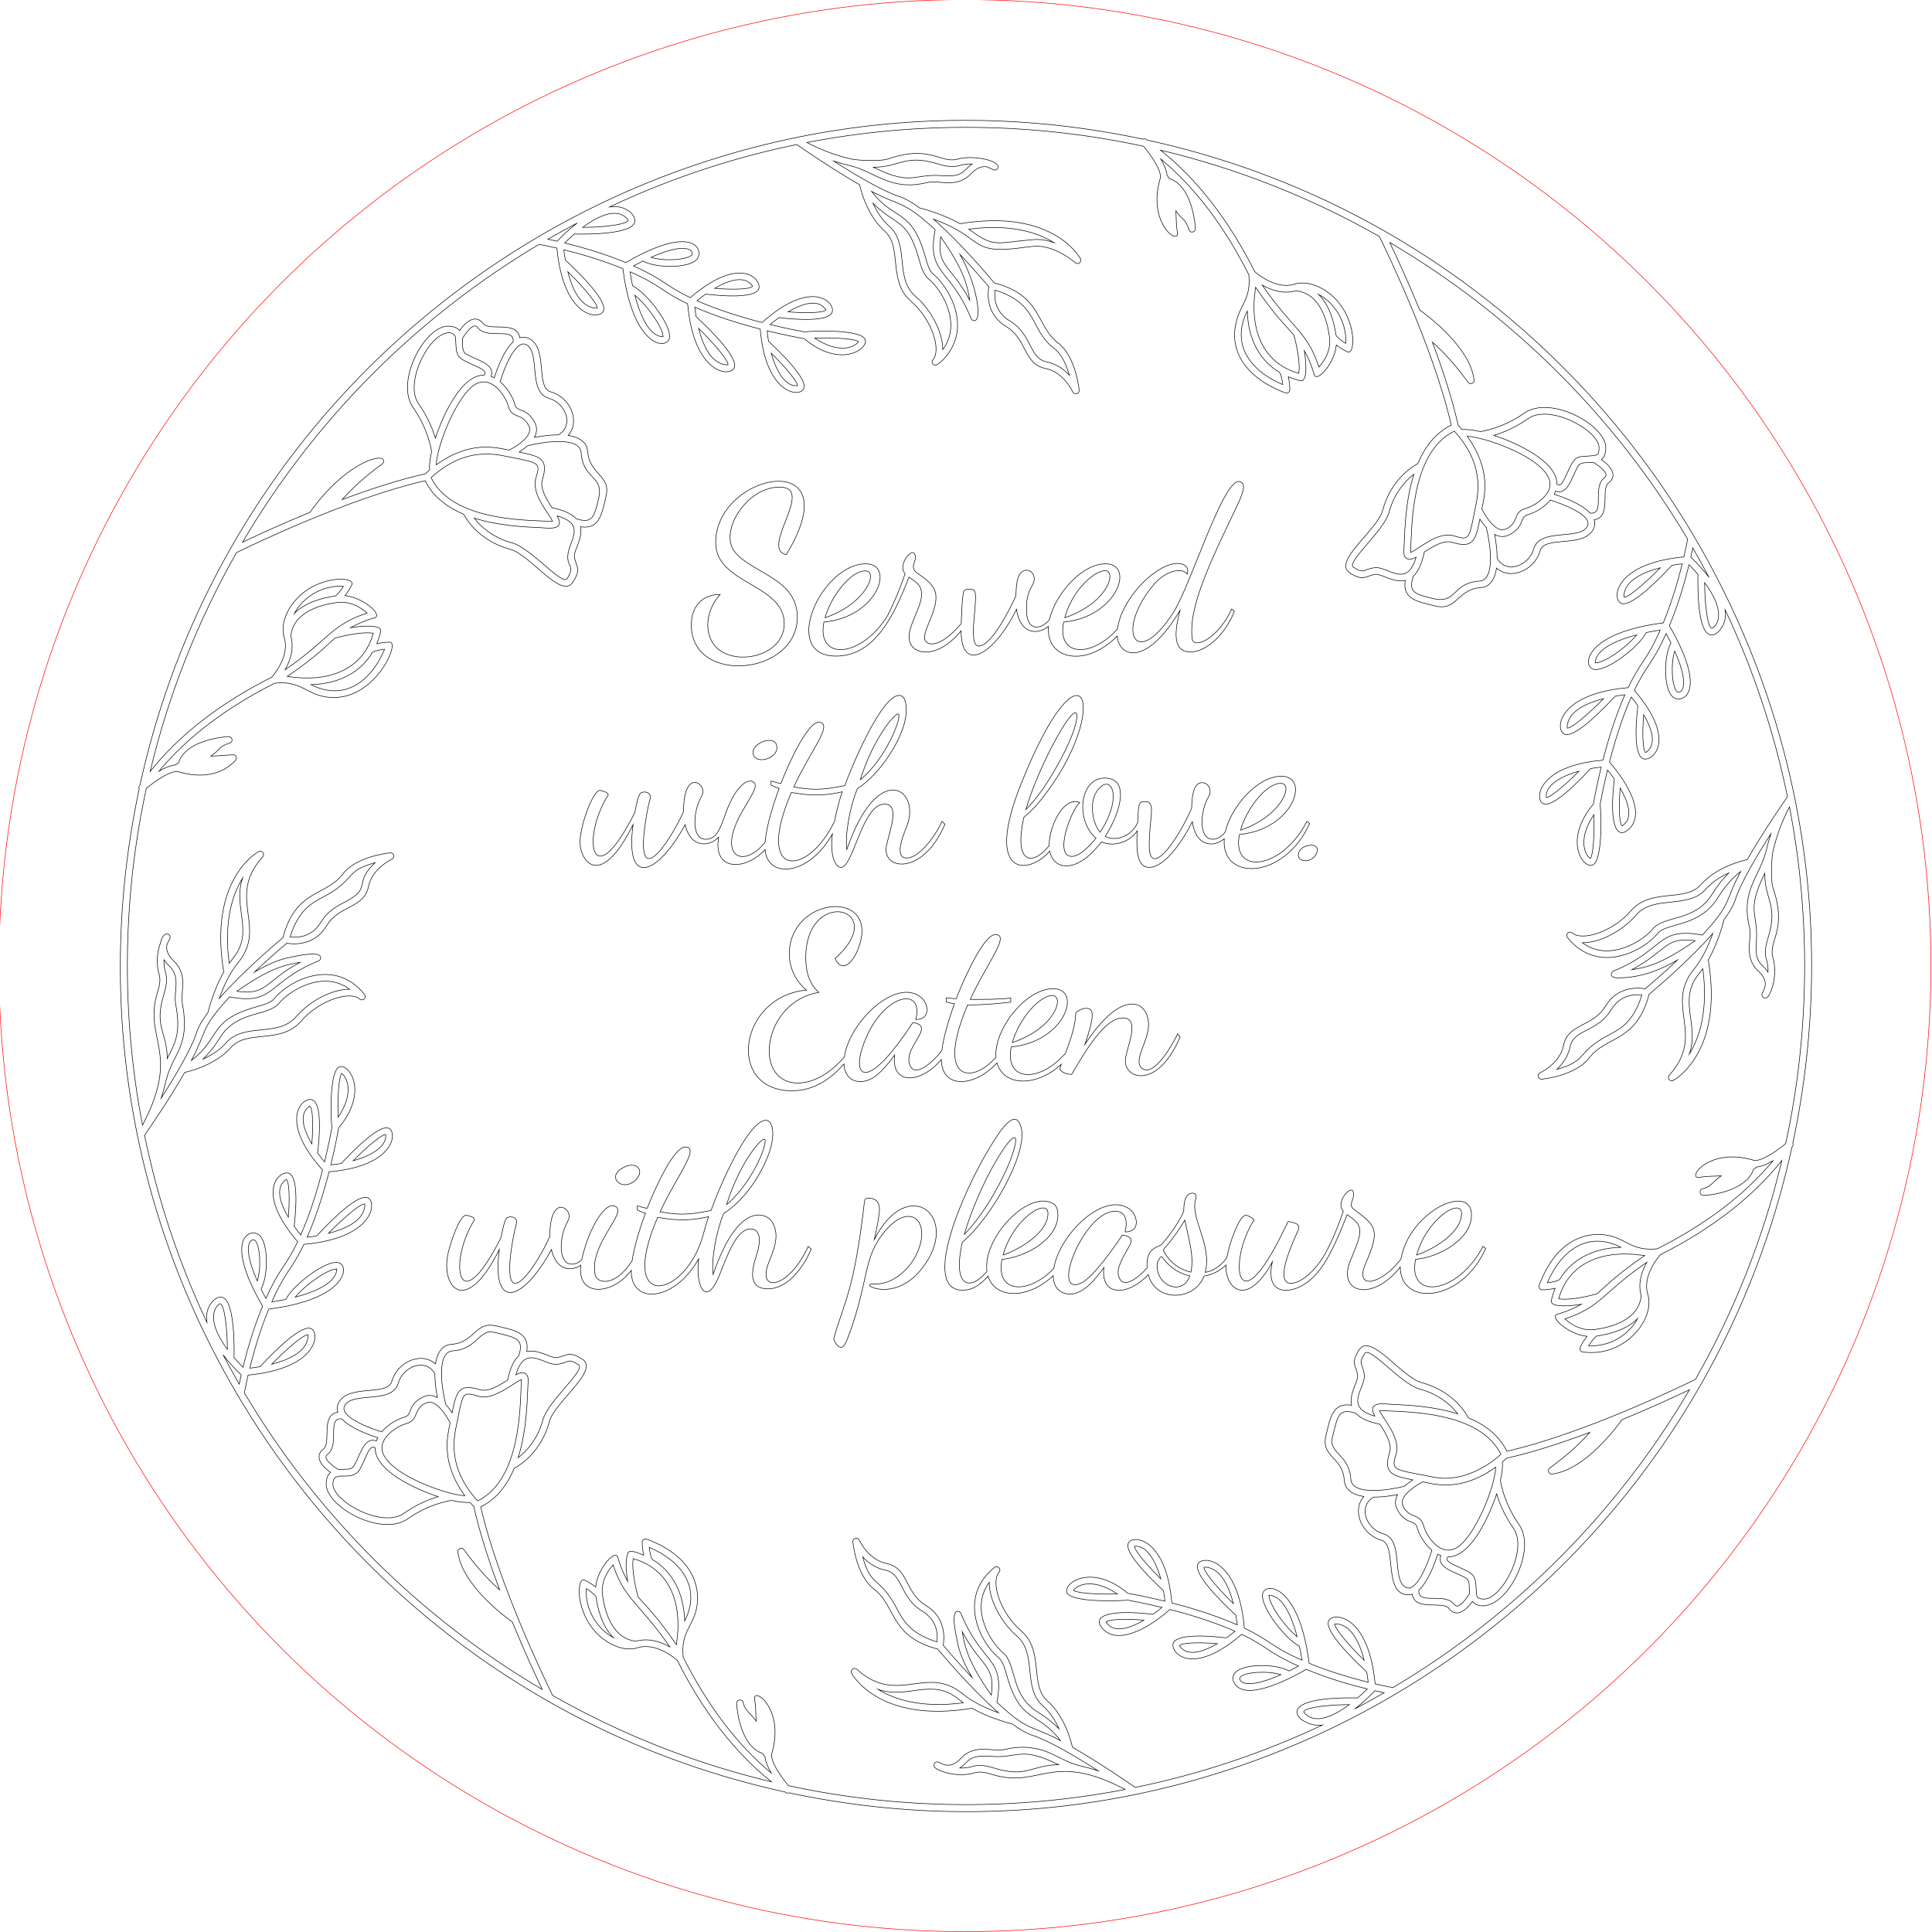 <?xml version="1.0" encoding="utf-8"?>
<!-- Generator: Adobe Illustrator 21.1.0, SVG Export Plug-In . SVG Version: 6.00 Build 0)  -->
<svg version="1.1" id="Слой_1" xmlns="http://www.w3.org/2000/svg" xmlns:xlink="http://www.w3.org/1999/xlink" x="0px" y="0px"
	 width="864px" height="864px" viewBox="0 0 864 864" enable-background="new 0 0 864 864" xml:space="preserve">
<circle fill="none" stroke="#FF0000" stroke-width="0.25" stroke-miterlimit="10" cx="431.52" cy="431.84" r="432"/>
<path fill="none" stroke="#000000" stroke-width="0.25" stroke-miterlimit="10" d="M309.163,279.518
	c0-9.504,5.985-13.686,12.908-13.686c-5.14,5.593-7.328,13.963-3.883,20.732c6.35,12.477,32.525,8.304,32.525-7.66
	c0-17.933-30.659-17.536-30.659-36.256c0-31.629,61.058-43.218,31.567,5.414c-12.046-2.701,13.293-30.23-3.025-30.23
	c-14.839,0-27.175,20.041-20.02,28.953c7.742,9.667,27.986,11.888,27.986,29.26C356.563,302.065,309.163,306.543,309.163,279.518z
	 M387.223,252.147c13.161,0,5.437,23.771-18.76,26.043c-3.472,17.563,16.719,16.121,28.43-2.802
	c2.649-5.139,5.437-11.654,7.878-18.849c-3.971-4.017,4.64-14.016,4.64-6.945c0,0.342-0.187,1.006-0.555,1.992
	c-1.94,5.169,3.546,4.44,8.169,10.621c5.872,7.869-7.176,21.953-2.571,25.072c4.385,2.961,12.087-4.298,15.413-8.425
	c0.07-2.09,0.362-12.427,1.123-14.351c0.539-1.365,4.157-1.282,4.791-0.357c2.022,2.961-3.318,24.766,1.865,24.766
	c5.832,0,14.194-16.941,16.642-22.365c0.134-4.629,0.62-7.711,1.462-9.242c2.835-5.175,9.027-0.8,5.951,4.34
	c-2.246,3.748-2.673,6.914-2.673,10.928c0,10.664,7.158,8.707,10.316,4.427c2.456-10.852,14.114-24.853,25.084-24.853
	c13.273,0,5.254,23.787-18.759,26.043c-3.146,15.8,12.772,15.925,24.065,3.091c2.17-16.104,22.298-33.6,30.244-28.369
	c1.278,0.848,1.321,2.341,0.957,3.83c-1.6-2.579-9.025-2.784-15.783,5.668c-16.422,20.537-6.916,37.367,9.631,11.387
	c8.356-13.114,23.811-65.341,30.762-57.752c2.319,2.555-2.667,10.221-10.994,28.545c-4.718,10.372-11.598,25.991-11.598,37.174
	c0,4.374,0.214,5.719,2.319,5.719c4.461,0,11.53-6.236,15.532-15.115l1.21,0.92c-3.589,9.749-12.302,18.281-19.565,18.281
	c-8.653,0-6.898-10.331-4.74-18.588c-15.203,25.494-27.365,20.925-28.086,11.447c-13.647,14.121-31.915,10.953-30.75-4.327
	c-4.666,3.925-12.679,3.741-14.283-7.63c-9.235,19.097-24.573,29.803-24.802,9.645c-8.804,10.836-17.806,10.817-21.233,7.615
	c-6.086-5.688,3.58-16.631,3.58-23.898c0-3.659-1.404-4.82-5.648-7.762c-6.282,16.316-14.976,35.336-32.577,35.336
	C348.716,293.406,367.2,252.147,387.223,252.147z M476.173,276.248c16.204-5.457,22.018-16.736,19.667-20.322
	C493.609,252.547,480.387,260.855,476.173,276.248z M368.967,276.248c18.35-6.176,24.1-20.936,17.953-20.936
	C380.14,255.313,371.444,267.213,368.967,276.248z M259.391,376.662c0-7.396,5.756-23.184,8.875-23.184
	c0.336,0,1.043,0.188,2.119,0.563c1.074,0.375,1.613,0.867,1.613,1.48c-12.239,19.15-7.522,46.341,11.9,7.863
	c0.768-3.989,1.521-7.699,2.521-8.629c1.262-1.173,5.362-0.666,4.236,2.809c-0.472,1.633-0.926,3.693-1.361,6.178
	c-6.623,37.47,9.662,14.141,16.389-0.766c0-18.118,8.673-13.492,8.673-9.09c0,1-0.469,1.992-1.109,3.166
	c-3.241,6.141-4.104,18.281,2.319,18.281c8.626,0,6.979-14.662,15.834-23.848c1.746-1.81,4.138-2.963,5.697-1.633
	c1.858,1.593-0.38,4.894-4.588,12c-12.818,21.629,0.156,27.03,9.661,14.741c0.518-7.064,3.782-17.366,6.273-24.036
	c-1.53-0.306-1.954-0.789-3.631-1.43v-1.838c1.613,0.205,2.124,0.858,4.438,1.021c2.513-6.547,13.118-31.393,18.507-26.809
	c3.12,2.68-6.161,13.896-12.758,28.443c7.927,1.281,11.728,1.628,22.793-0.613c3.25-8.993,16.494-40.34,24.306-40.34
	c1.211,0,2.067,0.732,2.572,2.195c3.798,11.04-9.901,32.434-21.23,39.473c-3.41,8.201-5.576,20.518-4.74,27.268
	c13.745-39.998,32.857-27.295,27.08-11.133c-1.159,3.24-6.571,14.912-0.252,14.912c5.234,0,12.345-8.967,15.732-16.342l1.312,1.227
	c-9.28,21.923-26.323,20.95-26.323,11.336c0-4.802,7.42-20.324-0.705-20.324c-11.149,0-14.783,35.341-21.482,27.064
	c-2.382-2.95-2.378-9.42-1.815-13.686c-10.622,18.963-29.082,20.029-30.093,7c-8.755,9.501-23.467,9.75-20.77-5.557
	c-4,4.174-12.442,5.237-14.994-5.631c-11.442,21.316-27.09,29.572-23.297,0C268.68,397.983,259.391,385.347,259.391,376.662z
	 M384.751,348.678c11.958-9.68,19.155-29.412,16.843-29.412C399.927,319.266,390.302,330.628,384.751,348.678z M373.153,367.367
	c1.42-6.777,2.292-9.706,3.53-13.275c-10.479,2.498-17.628,1.141-22.793,0.307C337.105,393.54,361.409,392.093,373.153,367.367z
	 M336.746,336.424c0,5.677,10.69,3.493,10.69-2.145C347.436,328.259,336.746,331.84,336.746,336.424z M547.959,371.999
	c2.451-10.819,14.087-24.853,25.083-24.853c13.105,0,5.443,23.77-18.759,26.043c-3.692,18.538,19.031,15.807,30.155-5.822l1.21,0.92
	c-11.147,25.089-39.63,26.058-38.161,6.814c-4.771,4.009-12.701,3.625-14.282-7.631c-3.293,6.809-11.764,20.426-19.264,20.426
	c-6.233,0-5.646-10.065-5.372-16.315c-3.408,5.113-10.666,7.348-16.007,4.875c-10.612,14.219-21.373,13.07-23.12,4.13
	c-9.161,10.864-29.67,12.206-12.834-29.968c27.82-69.728,41.082-34.108,9.682,6.127c-2.657,3.406-5.464,6.332-8.421,8.783
	c-4.697,21.352,4.112,21.713,11.316,12.7c-0.169-8.093,6.202-22.336,13.695-19.339c-4.085,3.696-11.608,24.104-3.53,24.104
	c3.654,0,8.513-5.288,10.792-8.17c-9.159-7.616-7.573-26.861,3.933-26.861c11.448,0,6.946,15.683,0.202,26.043
	c4.356,2.454,11.524,0.288,14.467-6.018c0.458-8.826,0.338-9.506,3.483-9.506c4.867,0,1.715,7.156,1.715,19.711
	c0,13.835,11.019,0.953,18.961-16.646c0.121-4.194,0.452-11.541,4.639-11.541c2.728,0,4.851,3.166,2.773,6.639
	c-3.415,5.71-4.584,18.689,2.068,18.689C544.674,375.334,546.599,373.842,547.959,371.999z M458.777,362.057
	c2.353-2.381,4.64-5.121,6.858-8.221c7.097-9.909,15.935-26.841,15.935-33.549C481.57,311.624,464.777,341.327,458.777,362.057z
	 M490.646,353.684c-3.66,5.121-2.165,14.349,1.312,18.484C502.502,356.363,496.827,345.041,490.646,353.684z M554.788,371.248
	c18.399-6.196,24.012-20.936,17.952-20.936C566.032,350.313,557.299,362.085,554.788,371.248z M583.833,384.934
	c4.828,0,7.661-6.945,2.623-6.945C580.058,377.988,578.525,384.934,583.833,384.934z M420.967,473.816
	c-9.228,11.028-22.547,11.529-20.886-1.95c-2.891,3.949-5.531,6.912-7.916,8.885c-6.393,5.287-14.444,3.411-14.756-4.922
	c-6.2,7.085-13.8,11.969-23.215,11.969c-29.664,0-23.908-42.179,6.455-45.037c-5.202-4.321-7.665-10.364-7.665-16.137
	c0-26.036,40.732-29.402,30.962-2.758c-2.557,6.969-7.442,11.484-10.488,4.801c25.292-22.678-13.111-32.575-13.111-0.307
	c0,5.943,1.388,11.533,5.85,15.422c-25.231,4.2-29.807,40.545-9.379,40.545c8.005,0,15.506-5.506,20.776-11.623
	c2.192-15.665,23.044-35.688,34.288-26.727c3.323,2.656,4.612,9.957-2.32,9.957c3.917-15.784-16.231-11.376-24.003,12.869
	c-4.254,13.287,2.577,18.967,22.288-10.928c0.358-0.544,0.096-0.83,2.068-0.205c7.474,2.4-6.922,11.58-2.673,19.354
	c2.425,4.453,9.842-1.79,13.954-7.218c0.75-6.303,3.446-14.955,5.612-20.919c-2.08-0.416-2.545-0.406-3.631-0.816v-1.838
	c1.278,0.163,3.178,0.32,4.438,0.408c2.187-5.697,11.867-28.697,17.548-28.697c6.802,0-3.867,12.918-11.296,29.004
	c6.628,0,12.13,0.049,18.154-0.613v1.838c-11.858,1.309-16.476,1.227-19.264,1.227c-14.543,33.934,1.689,35.988,12.653,23.377
	c-0.984-12.385,13.262-30.629,25.569-30.629c13.171,0,5.418,23.772-18.758,26.043c-3.115,15.529,12.479,16.38,24.281,2.831
	c2.027-5.433,4.561-12.497,4.561-17.946c0.85-1,2.778-2.145,4.64-2.145c3.516,0,3.943,2.926-0.504,16.137
	c16.681-25.658,28.439-19.524,28.439-8.783c0,7.293-6.73,15.66-3.277,19.148c4.917,5.001,13.24-8.718,16.288-15.064l1.109,1.328
	c-9.82,23.213-24.507,19.188-24.507,10.725c0-5.044,7.362-19.201-1.109-19.201c-8.399,0-17.267,15.812-22.895,25.227
	c-1.913,0-4.173-0.62-5.346-2.248c0-0.273,0.233-1.017,0.689-2.215c-10.856,9.98-25.68,10.16-28.73-0.677
	C436.223,486.008,421.175,487.451,420.967,473.816z M452.725,466.248c23.341-7.864,24.719-27.303,12.809-19.047
	C459.867,451.137,454.591,459.433,452.725,466.248z M277.798,522.695c-6.293,4.036,0.469,10.229,6.152,5.311
	C288.895,523.735,284.655,518.306,277.798,522.695z M361.456,557.367l1.313,1.227c-3.488,8.239-10.418,17.77-19.365,17.77
	c-11.121,0-5.603-12.943-4.588-16.646c1.205-4.396,1.508-10.111-3.076-10.111c-6.413,0-10.269,11.42-14.119,20.887
	c-6.003,14.714-10.745,4.374-9.178-7.508c-10.755,19.193-30.417,20.758-30.143,5.13c-8.543,11.335-24.286,11.973-22.551-2.242
	c-5.377,3.252-11.166,1.435-13.162-7.075c-12.11,22.56-26.96,28.549-23.298,0c-15.085,30.567-26.646,16.829-22.742,1.021
	c1.118-4.525,4.939-16.34,7.917-16.34c0.336,0,1.042,0.188,2.118,0.563c1.074,0.375,1.613,0.867,1.613,1.48
	c-11.777,18.426-7.873,47.035,11.9,7.863c0.768-3.985,1.521-7.697,2.521-8.629c1.269-1.177,5.362-0.666,4.236,2.809
	c-1.388,4.816-7.178,33.917,2.925,24.459c4.493-4.209,9.557-13.406,12.103-19.047c0-18.059,8.674-13.516,8.674-9.09
	c0,1-0.474,2.002-1.109,3.166c-3.229,6.119-4.067,18.281,2.319,18.281c1.694,0,3.198-0.823,4.408-1.989
	c2.774-13.302,10.851-27.462,15.509-23.491c3.633,3.114-9.833,15.159-9.833,27.012c0,2.451,0.403,4.086,1.21,4.902
	c2.304,2.332,9.01,2.364,15.623-7.923c0.971-6.584,3.612-14.997,5.959-21.286c-1.533-0.307-1.951-0.789-3.63-1.43v-1.838
	c1.611,0.205,2.125,0.858,4.438,1.021c2.176-5.667,11.358-27.369,17.044-27.369c6.917,0-4.529,14.084-11.295,29.004
	c8.053,1.302,11.788,1.616,22.793-0.613c1.747-4.834,3.714-9.633,5.899-14.4c18.149-39.575,25.34-25.857,19.97-11.08
	c-3.601,9.889-11.167,21.182-20.222,26.809c-3.375,8.109-5.581,20.477-4.74,27.268c11.499-33.461,24.092-27.301,26.373-23.541
	c3.648,6.023,0.906,12.227-1.462,18.129C338.27,578.267,352.463,576.944,361.456,557.367z M324.948,538.678
	c9.166-7.422,17.246-23.258,17.246-28.596C342.194,506.408,330.944,519.166,324.948,538.678z M316.879,544.092
	c-10.476,2.496-17.617,1.143-22.793,0.307c-18.563,43.287,13.406,36.206,20.725,6.535
	C315.315,548.891,316.004,546.612,316.879,544.092z M391.005,554.305c3.045-13.742,2.614-15.13,1.21-17.004
	c-1.321-1.76-4.733-1.762-5.244-1.072c-0.201,0.271-0.337,0.715-0.403,1.326c-4.631,40.15-8.987,44.317-13.716,61.072
	c0,1,2.323,5.414,4.336,3.371c0.605-0.547,1.361-2.043,2.27-4.494c9.614-25.947,6.101-35.211,16.843-47.541
	c10.646-12.206,19.933-4.154,14.12,9.754c-2.144,5.134-6.113,9.762-11.195,12.51c-4.35,2.353-7.551,1.908-9.48,2.043
	c-4.622,0.305,10.348,8.123,22.188-6.535C430.737,544.475,406.179,524.45,391.005,554.305z M663.204,557.367l1.209,0.92
	c-10.818,24.36-38.136,26.032-38.22,8.347c-12.248,15.743-28.48,11.852-22.237-3.028c5.722-13.678,5.958-15.251-1.514-20.426
	c-7.801,20.26-12.878,27.32-19.618,31.447c-6.597,4.042-17.169,4.386-13.817-10.314c-11.22,20.828-21.235,12.059-20.74,1.427
	c-2.4,2.401-5.949,4.298-9.817,4.905c-4.091,11.129-21.604,11.998-24.939-0.629c-8.915,9.7-21.48,9.978-19.838-3.15
	c-4.135,5.645-9.225,11.848-15.229,11.848c-3.948,0-7.37-2.54-7.455-8.236c-10.906,10.437-25.805,10.776-29.146,0.19
	c-3.026,3.567-6.614,6.31-11.302,6.31c-18.539,0-0.755-42.631,12.102-63.83c5.39-8.888,11.895-18.247,14.12-8.426
	c2.611,11.602-13.663,40.234-26.424,50.809c-4.598,20.953,3.885,21.741,11.037,13.052c-2.086-15.14,18.908-36.978,29.758-30.208
	c1.312,0.816,1.967,2.486,1.967,5.004c0,10.748-14.223,18.799-25.012,19.813c-3.072,15.428,11.991,15.849,23.17,4.04
	c2.573-15.698,23.127-35.097,34.214-26.252c3.322,2.654,4.617,9.957-2.318,9.957c1.162-4.75,0.431-9.293-4.438-9.293
	c-12.988,0-26.842,32.885-18.054,32.885c1.546,0,3.228-0.73,5.043-2.195c6.757-5.445,16.237-20.068,16.237-20.068
	c4.779,0.81,4.386,2.685,3.025,5.055c-4.543,7.929-6.041,11.22-4.135,14.707c2.3,4.231,8.979-1.358,12.162-5.005
	c-0.733-9.249,5.044-9.098,6.395-10.468c4.574-5.094,7.726-9.995,9.984-14.809c0-3.374,0.466-8.17,3.934-8.17
	c2.109,0,1.626,1.789,1.311,2.961c-2.278,8.492,7.589,20.443,4.337,32.477c4.025-0.698,7.271-3.24,9.685-6.539
	c1.224-7.069,5.693-18.993,8.466-18.993c0.73,0,2.68,0.845,3.732,2.043c-11.867,18.568-7.945,47.635,12.455,6.332
	c1.109-2.248,2.033-4.119,2.773-5.617c6.331,1.071,4.984,2.735,3.832,5.361c-2.142,4.881-7.704,17.166-4.992,21.191
	c2.485,3.691,13.024-1.672,19.415-15.422l0.045,0.031c2.498-5.305,4.278-9.613,6.362-15.75c-3.869-3.908,3.876-12.391,4.487-8.426
	c0.645,4.105-2.868,5.261,0.605,7.863c9.268,6.967,11.662,8.596,4.942,23.848c-5.386,12.196,6.929,9.751,15.738-1.847
	c3.779-21.529,31.557-34.279,31.557-19.709c0,10.72-14.162,18.793-25.012,19.813C629.333,581.978,652.261,578.643,663.204,557.367z
	 M633.551,561.248c7.577-2.55,20.07-9.992,20.07-18.586C653.622,535.468,638.056,544.814,633.551,561.248z M448.591,561.248
	c7.282-2.452,20.07-9.95,20.07-18.586C468.662,535.462,453.083,544.838,448.591,561.248z M431.245,552.057
	c9.494-9.604,18.582-26.758,21.584-36C459.717,494.842,439.46,523.674,431.245,552.057z M532.096,570.543
	c-5.619-1.084-10.235-5.041-12.404-8.477c-0.32,0.015-0.598,0.092-0.849,0.212c-0.412,0.805-0.846,1.585-1.305,2.34
	C516.271,574.97,528.984,579.987,532.096,570.543z M529.877,545.623c-2.499,4.18-5.913,9.195-9.29,12.753l0.012,0.012
	c-0.107,0.279-0.233,0.539-0.345,0.813c2.239,4.574,6.579,8.439,12.345,9.707C534.114,561.276,531.421,553.652,529.877,545.623z
	 M801.752,511.212c0.354,0.779,0.042,1.257-0.391,1.8c-43.89,200.967-243.065,332.561-448.572,288.74
	c-0.755,0.345-1.228,0.067-1.803-0.391C150.578,757.591,18.301,558.886,62.248,352.789c-0.353-0.777-0.044-1.252,0.391-1.8
	c43.889-200.956,243.016-332.571,448.573-288.74c0.782-0.355,1.256-0.042,1.802,0.391
	C714.882,106.73,845.388,306.572,801.752,511.212z M756.125,249.145c1.427,1.35,4.854,4.734,8.133,9.01
	c-2.329-4.433-4.743-8.815-7.242-13.142C756.78,246.171,756.485,247.558,756.125,249.145z M762.309,260.559
	c0.091,11.564,1.613,20.08,3.15,20.399C766.46,281.028,773.523,275.613,762.309,260.559z M245.014,106.984
	c1.158,0.236,2.544,0.531,4.131,0.891c1.349-1.426,4.728-4.849,8.999-8.126C253.714,102.075,249.337,104.487,245.014,106.984z
	 M107.875,614.855c-1.427-1.351-4.854-4.734-8.133-9.011c2.329,4.434,4.743,8.816,7.242,13.143
	C107.22,617.829,107.515,616.443,107.875,614.855z M101.691,603.448c-0.091-11.566-1.613-20.087-3.15-20.406
	C97.275,583.042,90.861,588.915,101.691,603.448z M618.988,757.016c-1.158-0.236-2.544-0.531-4.131-0.891
	c-1.353,1.429-4.737,4.856-9.008,8.131C610.281,761.928,614.662,759.515,618.988,757.016z M800.269,360.838
	c-2.025,3.845-5.348,10.985-7.371,19.747c-0.695,3.003-1.134,13.424,0.001,16.447c6.572,19.301-2.285,23.446-0.021,31.338
	c2.136,7.454-0.563,15.332-2.299,17.424c-1.177,1.421-3.401-0.162-2.434-1.741c1.863-3.229,2.03-6.133-1.712-9.66
	c-7.053-6.651-2.667-14.183-4.127-19.973c-3.917-16.536,4.949-22.639,7.668-34.51c0.574-2.487,1.245-4.841,1.959-7.031
	c-6.256,9.793-13.54,22.048-15.845,29.342c-0.832,2.631-2.66,5.722-5.081,9.015c-0.398,1.628-2.616,10.201-7.055,18.069
	c6.869,41.133-14.691,53.35-15.616,53.852c-1.469,0.798-2.954-1.071-1.831-2.322c16.493-18.26-2.342-31.115,11.058-47.404
	c3.684-4.476,6.469-10.521,8.403-15.962c-10.621,12.153-25.76,24.911-28.49,27.183c-5.636,21.574-19.203,18.477-26.822,28.497
	c-5.912,7.775-20.277,9.448-21.277,9.448c-1.605,0-2.088-2.212-0.608-2.87c0.085-0.039,8.812-4.041,10.448-12.193
	c1.995-9.948,13.051-8.093,18.755-17.57c5.519-9.168,14.963-8.271,17.763-7.768c1.802-1.511,7.774-6.578,14.462-12.881
	c-6.481,3.732-15.547,7.997-26.57,7.997c-4.208,0-3.221-2.592-2.097-3.046c22.984-9.318,19.362-19.946,39.761-16.076
	c13.506-14.625,9.668-14.391,17.129-28.43c-2.738,2.076-6.458,5.689-10.296,11.844c-8.241,13.22-22.814,10.855-26.812,15.849
	c-6.128,7.653-26.607,18.817-40.331,1.835c-1.147-1.42,0.789-3.273,2.158-2.068c4.295,3.778,17.979-0.349,26.229-9.911
	c8.945-10.37,24.185-3.688,31.185-11.603c6.898-7.802,17.923-10.651,20.824-11.286c7.292-12.712,16.596-26.126,17.989-28.12
	c-6.022-29.264-15.467-57.293-27.89-83.652c0.468,3.094-0.005,6.075-1.972,8.652c-1.354,1.774-2.705,2.667-4.027,2.667
	c-6.361,0-6.263-20.785-6.146-27.12c-1.398-1.626-2.778-3.088-4.002-4.304c-1.797,7.373-4.66,17.429-8.765,27.312
	c18.004,30.95,5.068,35.217,1.363,31.689c-4.111-3.918-3.848-18.347-0.666-24.02c-0.708-1.446-1.445-2.858-2.188-4.209
	c-6.413,14.289-8.56,13.636-14.179,25.384c19.771,23.046,7.605,32.33,3.791,30.552c-4.25-1.981-3.036-16.798-2.227-23.674
	c-1.018-1.448-2.035-2.766-2.948-3.875c-4.198,9.493-7.438,20.161-9.746,29.1c1.214,1.349,17.861,20.205,9.176,29.502
	c-4.67,5-9.814,2.021-6.999-21.918c-1.065-1.515-2.126-2.884-3.07-4.025c-1.861,7.628-2.958,13.502-3.307,15.462
	c0.325,1,1.583,25.34-3.456,27.087c-4.236,1.476-13.102-11.155,0.444-27.286c0.294-1.712,1.444-8.13,3.515-16.577
	c-1.354,0.135-2.96,0.348-4.699,0.658c-4.386,4.667-16.904,17.926-21.306,15.694c-4.013-2.025-2.137-17.045,26.779-19.431
	c2.309-8.965,5.562-19.645,9.821-29.278c-1.154,0.136-2.631,0.338-4.298,0.63c-6.346,6.828-16.825,17.229-21.758,17.23
	c-5.444,0-6.087-18.093,27.515-21.036c5.849-12.212,7.981-11.425,14.33-25.74c-1.814,0.263-3.958,0.635-6.249,1.125
	c-3.569,6.897-18.825,18.25-23.889,16.313c-4.913-1.878-2.656-16.364,31.507-20.644c3.92-9.503,6.705-19.219,8.486-26.427
	c-1.19,0.136-2.773,0.346-4.581,0.663c-6.346,6.827-16.825,17.229-21.759,17.23c-5.481,0-5.938-17.858,27.083-20.996
	c0.963-4.155,1.508-7.053,1.671-7.951c-32.458-54.658-78.404-100.409-133.215-132.635c2.836,5.932,7.987,17.017,13.407,30.202
	c2.918,2.063,22.526,16.429,24.301,31.233c0.186,1.539-1.81,2.302-2.707,1.055c-6.446-8.965-12.243-14.701-15.935-17.918
	c4.613,12.289,8.897,25.343,11.54,37.21c0.35,0.361,0.947,0.997,1.692,1.876c2.171-0.17,5.016,0.169,8.198,0.89
	c1.217-0.162,10.138-1.551,19.691-8.249c11.655-8.172,36.392,5.229,36.434,15.48c0.011,2.768-0.802,4.364-1.965,5.296
	c6.639,4.727,5.917,8.496,3.19,10.478c-3.63,2.635,1.451,15.229-6.41,16.437c0.431,1.379,0.328,2.788-0.318,4.117
	c-4.237,8.715-21.971,2.777-23.86,9.755c-2.257,8.325-12.915,13.526-19.507,7.74c-0.326,2.252-0.964,4.289-2.062,5.821
	c-3.941,5.494-6.678-0.001-14.874,7.634c-2.581,2.407-5.191,4.801-10.497,3.487c-7.419-1.846-14.829-2.83-13.371-11.424
	c-5.125,1.185-10.765-2.997-13.235-2.718c-4.657,0.549-5.19,3.438-11.572-0.666c-7.88-5.071,12.263-19.051,14.656-27.891
	c3.776-13.948,13.353-19.683,15.719-20.913c3.057-7.285,7.744-13.697,14.994-17.255c-7.832-34.408-29.29-78.577-32.137-84.354
	c-30.263-17.218-63.142-30.345-97.88-38.626c16.346,13.001,30.511,31.248,42.155,54.36c1.303,1.145,9.666,8.1,17.711,5.594
	c3.714-1.327,10.296-0.433,16.471,4.798c11.602,9.828,11.076,27.385,7.124,25.428c-0.392-0.195-2.748-1.398-4.837-3.032
	c-0.772,8.331-8.974,17.312-9.979,13.023c-0.017-0.072-1.155-4.761-4.357-10.532c0.562,3.248,1.862,13.473-1.421,13.473
	c-0.927,0-4.475-1.243-5.72-1.758c0.489,2.098,0.641,4.337,0.684,5.733c0.033,1.071-1.035,1.824-2.025,1.45
	c-18.697-7.003-28.25-21.222-19.29-38.678c1.892-3.686,3.679-7.17,2.97-14.137c-10.974-21.787-24.189-39.165-39.364-51.781
	c1.437,2.471,2.604,5.11,2.798,7.381c0.326,0.247,0.735,0.977,0.939,1.333c10.625,3.373,11.697,21.586,11.738,22.375
	c0.041,0.794-0.545,1.482-1.336,1.568c-2.368,0.254-0.859-2.791-4.628-6.188c-0.967-0.872-1.912-2.053-2.761-3.276
	c0.139,3.533,0.176,6.804,0.649,9.718c0.97,5.995-13.665-4.053-7.665-24.154c0.909-3.046-3.818-10.112-7.432-14.426
	C460.578,54.417,408.99,54.446,360.845,63.73c3.845,2.024,10.984,5.347,19.746,7.37c2.941,0.685,13.404,1.142,16.447,0
	c19.314-6.576,23.453,2.29,31.339,0.021c6.941-1.988,20.141,0.892,17.686,4.326c-1.024,1.429-2.166,0.105-4.745-0.832
	c-1.739-0.304-4.205,0.07-6.918,2.95c-6.648,7.049-14.18,2.672-19.974,4.127c-16.443,3.894-22.855-4.947-34.513-7.669
	c-2.486-0.574-4.84-1.244-7.029-1.958c9.793,6.256,22.049,13.54,29.343,15.846c2.631,0.832,5.723,2.66,9.016,5.081
	c1.63,0.398,10.201,2.615,18.069,7.054c41.132-6.873,53.35,14.691,53.852,15.616c0.803,1.48-1.084,2.941-2.322,1.831
	c-0.09-0.082-9.172-8.143-18.567-7.344c-1.93,0.167-3.821,0.425-5.651,0.674c-23.5,3.195-16.557-4.763-39.15-12.793
	c12.153,10.621,24.913,25.762,27.186,28.492c21.6,5.643,18.458,19.192,28.496,26.822c7.927,6.028,9.385,20.521,9.442,21.135
	c0.16,1.684-2.177,2.296-2.863,0.751c-0.039-0.085-4.041-8.812-12.194-10.447c-9.946-1.997-8.092-13.05-17.569-18.755
	c-9.169-5.519-8.27-14.962-7.768-17.764c-1.511-1.802-6.578-7.774-12.88-14.461c7.299,12.676,10.268,29.852,6.296,29.604
	c-0.595-0.018-1.122-0.386-1.345-0.938c-9.317-22.983-19.948-19.365-16.076-39.76c-14.391-13.29-15.554-10.286-28.429-17.128
	c10.167,13.405,17.808,7.364,23.958,29.015c1.007,3.544,1.877,6.605,3.733,8.092c3.504,2.806,10.745,12.051,10.769,22.72
	c0.024,11.228-8.733,17.943-9.876,17.943c-1.285,0-1.978-1.522-1.126-2.491c3.777-4.286-0.343-17.973-9.912-26.228
	c-10.365-8.94-3.689-24.188-11.602-31.186c-7.802-6.896-10.651-17.921-11.286-20.823c-12.712-7.292-26.127-16.597-28.12-17.99
	c-29.261,6.021-57.286,15.464-83.644,27.886c7.388-1.113,12.165,4.068,11.133,7.013c-1.755,5.011-19.002,5.286-26.943,5.136
	c-1.627,1.398-3.089,2.777-4.305,4.002c7.374,1.797,17.43,4.66,27.314,8.766c31.053-18.063,35.215-5.068,31.687-1.362
	c-3.92,4.111-18.346,3.848-24.018,0.666c-1.445,0.708-2.857,1.445-4.209,2.188c14.282,6.41,13.648,8.565,25.382,14.178
	c23.026-19.744,32.344-7.634,30.552-3.791c-1.981,4.251-16.794,3.037-23.672,2.229c-1.448,1.018-2.766,2.033-3.876,2.946
	c9.493,4.198,20.16,7.438,29.099,9.746c22.558-20.27,33.227-8.636,31.253-4.404c-1.982,4.25-16.799,3.035-23.675,2.227
	c-1.513,1.065-2.881,2.125-4.02,3.07c7.628,1.862,13.503,2.958,15.463,3.307c1.001-0.325,25.352-1.547,27.087,3.456
	c1.477,4.254-11.219,13.069-27.284-0.444c-1.71-0.293-8.129-1.444-16.579-3.515c0.135,1.354,0.347,2.959,0.657,4.698
	c3.794,3.565,17.943,16.852,15.695,21.307c-2,3.967-17.039,2.223-19.432-26.779c-8.965-2.309-19.645-5.562-29.278-9.821
	c0.137,1.154,0.339,2.632,0.63,4.299c7.434,6.908,19.104,18.717,16.976,22.933c-2.136,4.233-18.054,2.438-20.781-28.69
	c-12.243-5.863-11.351-7.948-25.739-14.33c0.263,1.814,0.635,3.958,1.125,6.249c6.897,3.571,18.256,18.812,16.313,23.89
	c-1.877,4.9-16.364,2.665-20.644-31.508c-9.503-3.919-19.219-6.705-26.427-8.485c0.136,1.19,0.347,2.773,0.663,4.581
	c7.433,6.908,19.104,18.717,16.976,22.934c-2.027,4.017-17.779,2.917-20.741-28.258c-4.153-0.963-7.051-1.508-7.951-1.671
	c-54.659,32.458-100.41,78.404-132.636,133.216c5.932-2.836,17.016-7.987,30.201-13.407c15.099-21.36,31.589-26.49,32.811-23.356
	c0.249,0.638,0.034,1.362-0.521,1.762c-8.94,6.428-14.682,12.233-17.909,15.932c12.286-4.612,25.336-8.894,37.2-11.537
	c0.361-0.35,0.998-0.947,1.877-1.692c-0.171-2.17,0.169-5.016,0.89-8.199c-0.163-1.221-1.553-10.139-8.248-19.689
	c-8.174-11.662,5.234-36.393,15.48-36.435c2.012,0,4.043,0.401,5.296,1.966c4.737-6.654,8.501-5.911,10.478-3.192
	c2.64,3.634,15.224-1.452,16.431,6.412c1.381-0.433,2.792-0.33,4.122,0.317c8.717,4.236,2.77,21.97,9.755,23.86
	c8.394,2.274,13.48,12.98,7.758,19.509c2.244,0.327,4.274,0.964,5.802,2.06c5.445,3.904,0.055,6.741,7.635,14.874
	c4.425,4.749,4.4,6.717,3.057,12.259c-1.609,6.659-3.002,12.968-10.993,11.611c1.184,5.125-3.007,10.784-2.719,13.235
	c0.549,4.656,3.438,5.191-0.666,11.571c-5.068,7.876-19.057-12.266-27.891-14.656c-13.947-3.775-19.682-13.352-20.913-15.719
	c-7.285-3.057-13.697-7.744-17.255-14.993c-34.404,7.83-78.584,29.294-84.354,32.137c-17.218,30.263-30.344,63.142-38.626,97.88
	c13.001-16.346,31.248-30.511,54.36-42.155c1.145-1.304,8.115-9.686,5.588-17.737c-1.521-4.85,0.319-11.151,4.805-16.446
	c9.842-11.619,27.386-11.059,25.428-7.124c-0.195,0.392-1.398,2.748-3.032,4.836c8.204,0.761,17.409,8.952,13.022,9.98
	c-0.072,0.017-4.762,1.155-10.534,4.358c3.67-0.635,14.274-1.844,13.436,1.759c-0.44,1.898-1.012,3.692-1.708,5.378
	c2.095-0.487,4.329-0.638,5.724-0.681c5.01-0.434-6.819,27.274-27.853,24.593c-9.633-1.239-11.547-7.461-23.513-6.247
	c-21.787,10.974-39.164,24.189-51.78,39.364c2.471-1.437,5.11-2.605,7.381-2.798c0.251-0.329,0.973-0.733,1.333-0.938
	c3.371-10.626,21.585-11.697,22.375-11.738c0.787-0.028,1.482,0.545,1.568,1.336c0.257,2.362-2.799,0.867-6.188,4.627
	c-0.872,0.967-2.054,1.913-3.276,2.762c10.729-0.422,10.583-1.158,11.275,0.11c0.306,0.558,0.227,1.247-0.197,1.721
	c-5.744,6.421-15.047,8.31-25.513,5.185c-3.055-0.913-10.115,3.819-14.427,7.433c-11.003,50.843-10.975,102.428-1.69,150.575
	c17.381-33.014,0.248-38.139,6.644-59.24c0.897-2.959,1.606-5.296,0.747-8.292c-1.618-5.646-0.515-10.722,0.63-13.884
	c1.432-6.487,5.296-3.747,4.103-1.799c-0.015,0.025-0.622,1.047-1.238,2.742c-0.304,1.741,0.072,4.205,2.95,6.918
	c4.712,4.442,4.322,9.347,3.979,13.674c-0.351,4.41-0.119,4.831,0.172,6.41c3.166,18.361-4.202,21.094-7.402,33.229
	c-0.711,3.021-1.323,5.36-2.248,8.2c6.256-9.793,13.54-22.049,15.846-29.342c0.832-2.631,2.659-5.721,5.08-9.014
	c0.397-1.626,2.615-10.2,7.055-18.07c-6.869-41.133,14.691-53.351,15.616-53.853c1.475-0.798,2.95,1.075,1.831,2.322
	c-16.493,18.26,2.342,31.116-11.058,47.405c-3.684,4.477-6.469,10.521-8.404,15.962c10.621-12.153,25.761-24.912,28.49-27.183
	c5.669-21.712,19.13-18.381,26.822-28.497c6.027-7.926,20.521-9.384,21.135-9.441c0.733-0.072,1.406,0.402,1.593,1.112
	c0.187,0.711-0.17,1.453-0.842,1.751c-0.086,0.039-8.812,4.04-10.448,12.193c-1.995,9.948-13.051,8.093-18.755,17.57
	c-5.518,9.169-14.965,8.27-17.763,7.767c-1.802,1.511-7.775,6.579-14.463,12.882c4.757-2.739,10.153-5.338,14.853-6.328
	c4.51-0.95,14.857-3.326,14.752,0.031c-0.018,0.595-0.386,1.122-0.938,1.345c-23.284,9.439-19.268,19.964-39.759,16.074
	c-13.504,14.623-9.67,14.394-17.13,28.431c13.431-10.186,7.344-17.802,29.014-23.958c3.545-1.008,6.605-1.878,8.093-3.734
	c6.059-7.564,26.548-18.89,40.331-1.834c1.147,1.419-0.789,3.275-2.158,2.068c-4.291-3.778-17.976,0.346-26.229,9.911
	c-8.941,10.365-24.189,3.691-31.185,11.602c-6.897,7.802-17.922,10.652-20.823,11.287c-7.292,12.712-16.597,26.126-17.989,28.12
	c6.022,29.264,15.467,57.293,27.89,83.652c-1.118-7.382,4.053-12.177,7.01-11.143c5.01,1.755,5.282,19.004,5.136,26.948
	c1.398,1.625,2.777,3.086,4.002,4.301c1.797-7.373,4.66-17.43,8.766-27.314c-17.95-30.857-5.18-35.322-1.363-31.688
	c4.111,3.918,3.848,18.345,0.667,24.018c0.708,1.445,1.445,2.858,2.188,4.21c6.416-14.294,8.56-13.636,14.178-25.382
	c-19.748-23.02-7.636-32.346-3.791-30.553c4.249,1.981,3.036,16.793,2.228,23.67c1.018,1.449,2.035,2.768,2.947,3.878
	c4.198-9.493,7.438-20.16,9.745-29.098c-20.255-22.519-8.647-33.234-4.404-31.254c4.25,1.981,3.036,16.8,2.227,23.675
	c1.065,1.513,2.126,2.882,3.071,4.021c1.862-7.629,2.958-13.504,3.308-15.464c-0.325-1-1.635-25.321,3.456-27.086
	c4.253-1.486,13.09,11.171-0.444,27.285c-0.294,1.712-1.444,8.13-3.515,16.578c1.354-0.135,2.959-0.348,4.698-0.658
	c3.584-3.815,16.853-17.942,21.307-15.695c3.931,1.987,2.341,17.029-26.779,19.432c-2.309,8.965-5.562,19.645-9.821,29.278
	c1.153-0.136,2.631-0.338,4.297-0.63c6.908-7.433,18.715-19.108,22.934-16.976c4.081,2.062,2.523,18.047-28.69,20.781
	c-5.848,12.211-7.98,11.425-14.329,25.738c1.814-0.264,3.958-0.635,6.249-1.124c3.572-6.896,18.809-18.251,23.889-16.313
	c4.842,1.851,2.785,16.347-31.506,20.643c-3.92,9.504-6.705,19.22-8.486,26.428c1.19-0.136,2.774-0.346,4.581-0.663
	c6.908-7.434,18.718-19.096,22.934-16.977c3.92,1.98,2.893,17.78-28.258,20.742c-0.963,4.155-1.508,7.053-1.671,7.951
	c32.458,54.659,78.404,100.409,133.215,132.635c-2.836-5.932-7.987-17.016-13.407-30.202c-2.917-2.062-22.526-16.429-24.301-31.233
	c-0.185-1.531,1.802-2.309,2.707-1.055c6.446,8.965,12.244,14.701,15.936,17.918c-4.614-12.289-8.897-25.343-11.54-37.21
	c-0.351-0.361-0.948-0.998-1.693-1.877c-2.569,0.203-5.686-0.315-8.21-0.887c-1.253,0.168-10.149,1.566-19.678,8.247
	c-11.69,8.192-36.392-5.235-36.434-15.48c-0.011-2.768,0.802-4.364,1.965-5.296c-6.639-4.727-5.917-8.496-3.19-10.478
	c3.635-2.639-1.448-15.223,6.412-16.431c-0.433-1.38-0.331-2.792,0.316-4.123c4.238-8.718,21.97-2.771,23.86-9.755
	c2.279-8.405,12.981-13.475,19.51-7.757c0.327-2.245,0.964-4.275,2.06-5.804c3.932-5.481,6.692-0.01,14.874-7.635
	c4.74-4.417,6.712-4.391,12.259-3.057c6.489,1.568,12.976,2.938,11.61,10.994c5.117-1.184,10.756,2.99,13.235,2.718
	c4.662-0.55,5.195-3.437,11.572,0.666c7.88,5.071-12.263,19.051-14.656,27.891c-3.776,13.947-13.352,19.682-15.719,20.913
	c-3.057,7.285-7.744,13.697-14.994,17.255c7.831,34.404,29.293,78.583,32.137,84.354c30.263,17.217,63.141,30.344,97.879,38.626
	c-16.346-13.001-30.511-31.249-42.155-54.36c-1.305-1.147-9.683-8.116-17.736-5.587c-4.85,1.52-11.151-0.319-16.446-4.805
	c-11.616-9.84-11.059-27.37-7.124-25.429c0.392,0.196,2.748,1.399,4.837,3.033c0.761-8.217,8.953-17.403,9.979-13.023
	c0.017,0.072,1.155,4.761,4.357,10.532c-0.751-4.34-1.185-9.407,0.023-12.516c0.617-1.586,2.742-1.007,7.118,0.801
	c-0.489-2.098-0.642-4.337-0.684-5.734c-0.033-1.071,1.037-1.826,2.025-1.45c22.674,8.494,23.335,23.321,22.566,29.303
	c-1.236,9.633-7.463,11.551-6.246,23.513c10.974,21.787,24.19,39.165,39.365,51.782c-1.437-2.472-2.605-5.11-2.798-7.382
	c-0.327-0.245-0.738-0.979-0.94-1.335c-10.625-3.372-11.696-21.585-11.738-22.374c-0.097-1.883,2.674-2.161,2.978-0.323
	c0.837,3.765,3.016,4.286,5.747,8.219c-0.139-3.542-0.177-6.807-0.649-9.719c-0.97-5.995,13.665,4.052,7.665,24.154
	c-0.909,3.046,3.818,10.113,7.432,14.427c50.74,10.981,102.323,10.996,150.576,1.691c-33.039-17.395-38.042-0.217-59.24-6.645
	c-2.957-0.896-5.293-1.608-8.292-0.747c-7.451,2.134-15.329-0.56-17.423-2.298c-1.422-1.179,0.162-3.4,1.741-2.434
	c3.236,1.867,6.141,2.021,9.66-1.713c6.652-7.054,14.182-2.666,19.973-4.126c12.239-2.899,20.534,1.878,23.601,3.428
	c9.313,4.703,9.289,3.378,17.939,6.198c-9.792-6.256-22.048-13.54-29.341-15.845c-2.631-0.832-5.723-2.66-9.016-5.081
	c-1.63-0.398-10.201-2.615-18.069-7.054c-41.133,6.873-53.35-14.691-53.852-15.616c-0.799-1.472,1.071-2.95,2.322-1.831
	c18.262,16.494,31.118-2.34,47.405,11.058c4.479,3.684,10.523,6.472,15.964,8.406c-12.153-10.621-24.913-25.762-27.186-28.492
	c-21.603-5.655-18.461-19.194-28.496-26.822c-7.927-6.028-9.385-20.521-9.442-21.136c-0.16-1.686,2.175-2.295,2.863-0.751
	c0.039,0.086,4.041,8.813,12.194,10.448c9.946,1.997,8.092,13.05,17.569,18.755c9.169,5.519,8.27,14.962,7.768,17.764
	c1.511,1.802,6.578,7.774,12.881,14.462c-2.739-4.757-5.338-10.153-6.328-14.853c-1.206-5.729-3.144-14.844,0.031-14.752
	c0.595,0.018,1.122,0.386,1.345,0.938c9.331,23.016,19.952,19.349,16.076,39.76c14.648,13.527,14.336,9.639,28.429,17.128
	c-10.138-13.369-17.811-7.379-23.958-29.015c-1.007-3.544-1.877-6.605-3.733-8.092c-7.677-6.147-18.828-26.601-1.835-40.33
	c1.421-1.148,3.273,0.789,2.068,2.158c-3.777,4.286,0.343,17.973,9.912,26.228c10.368,8.944,3.688,24.19,11.602,31.185
	c7.802,6.897,10.651,17.922,11.286,20.823c12.712,7.292,26.127,16.597,28.121,17.99c29.264-6.022,57.292-15.466,83.651-27.889
	c-9.774,1.479-25.828-12.919,15.803-12.146c1.626-1.398,3.089-2.777,4.305-4.001c-7.374-1.797-17.43-4.66-27.314-8.765
	c-4.212,2.449-16.937,9.419-25.337,9.42c-6.81,0-8.958-5.323-6.351-8.058c3.917-4.109,18.342-3.847,24.017-0.667
	c1.445-0.707,2.858-1.444,4.21-2.188c-14.287-6.412-13.643-8.562-25.38-14.178c-23.065,19.779-32.321,7.581-30.554,3.791
	c1.981-4.251,16.801-3.036,23.676-2.227c1.447-1.019,2.765-2.035,3.874-2.947c-9.494-4.2-20.161-7.44-29.1-9.747
	c-7.581,6.811-22.006,16.179-29.504,9.176c-5.784-5.403-0.191-9.601,21.923-6.997c1.515-1.065,2.883-2.126,4.023-3.072
	c-7.627-1.861-13.501-2.957-15.463-3.306c-1,0.327-25.388,1.444-27.088-3.455c-1.477-4.257,11.171-13.091,27.285,0.443
	c1.712,0.294,8.13,1.444,16.578,3.515c-0.135-1.354-0.347-2.958-0.657-4.698c-3.802-3.573-17.944-16.853-15.695-21.308
	c2.013-3.985,17.041-2.189,19.432,26.779c8.965,2.31,19.645,5.562,29.278,9.822c-0.137-1.154-0.339-2.632-0.63-4.298
	c-7.434-6.908-19.104-18.717-16.976-22.933c2.041-4.044,18.04-2.614,20.781,28.69c12.28,5.88,11.311,7.93,25.738,14.329
	c-0.264-1.814-0.635-3.958-1.124-6.249c-6.897-3.57-18.256-18.81-16.313-23.889c1.875-4.89,16.359-2.691,20.644,31.506
	c9.502,3.918,19.219,6.704,26.427,8.485c-0.136-1.19-0.347-2.772-0.663-4.58c-7.433-6.908-19.104-18.717-16.976-22.933
	c1.951-3.866,17.768-3.021,20.741,28.256c4.155,0.964,7.054,1.509,7.952,1.672c54.659-32.458,100.409-78.404,132.635-133.215
	c-5.932,2.836-17.016,7.987-30.202,13.408c-2.063,2.919-16.431,22.526-31.234,24.3c-1.55,0.175-2.299-1.813-1.055-2.707
	c8.94-6.427,14.682-12.232,17.909-15.931c-12.286,4.612-25.336,8.894-37.2,11.537c-0.36,0.35-1,0.948-1.877,1.69
	c0.171,2.17-0.168,5.016-0.89,8.2c0.163,1.22,1.552,10.14,8.248,19.69c4.614,6.582,2.259,16.654-1.484,23.886
	c-6.591,12.733-15.868,14.86-19.292,10.582c-4.727,6.64-8.495,5.92-10.478,3.192c-2.645-3.641-15.222,1.46-16.432-6.413
	c-0.553,0.174-1.111,0.265-1.667,0.265c-11.704,0-4.816-22.441-12.209-24.442c-8.402-2.277-13.478-12.984-7.759-19.51
	c-4.65-0.677-8.474-2.765-8.8-7.46c-0.716-10.321-10.564-10.128-8.123-19.97c1.844-7.425,2.83-14.828,11.423-13.372
	c-1.185-5.126,3.007-10.784,2.719-13.235c-0.549-4.656-3.438-5.191,0.666-11.571c5.066-7.873,19.004,12.251,27.891,14.656
	c13.948,3.775,19.683,13.353,20.913,15.719c7.285,3.057,13.696,7.744,17.255,14.993c34.404-7.83,78.584-29.294,84.354-32.137
	c17.218-30.263,30.344-63.142,38.626-97.88c-13.001,16.346-31.248,30.511-54.36,42.155c-1.145,1.304-8.115,9.686-5.588,17.737
	c3.406,10.857-10.135,28.372-29.098,25.724c-1.014-0.141-1.591-1.238-1.135-2.154c0.195-0.392,1.398-2.747,3.032-4.836
	c-8.199-0.76-17.427-8.947-13.022-9.979c0.072-0.017,4.76-1.155,10.531-4.356c-3.757,0.649-14.266,1.825-13.432-1.761
	c0.441-1.902,1.021-3.692,1.719-5.381c-2.098,0.489-4.338,0.642-5.735,0.684c-1.003,0.063-1.837-0.993-1.45-2.025
	c8.494-22.675,23.325-23.336,29.303-22.566c9.645,1.238,11.543,7.463,23.513,6.246c21.787-10.974,39.164-24.189,51.781-39.365
	c-2.472,1.438-5.11,2.605-7.382,2.799c-0.247,0.326-0.978,0.736-1.333,0.938c-3.042,9.587-18.83,11.74-22.453,11.74
	c-1.825,0-2.053-2.68-0.245-2.979c3.67-0.773,4.342-3.055,8.219-5.747c-3.539,0.139-6.81,0.178-9.719,0.65
	c-5.927,0.989,3.958-13.695,24.154-7.666c3.046,0.909,10.114-3.819,14.427-7.433C809.582,460.571,809.554,408.983,800.269,360.838z
	 M736.485,564.483c-19.966,13.716-20.287,19.916-36.648,25.35c2.403,2.165,7.275,5.571,13.473,4.726
	c7.31-0.998,19.651-4.29,20.64-15.103C732.33,573.846,734.294,568.371,736.485,564.483z M714.049,597.483
	c-1.173,0.757-2.559,2.637-3.608,4.36c9.679,0.482,17.987-4.945,21.919-12.167C727.408,594.704,719.555,596.696,714.049,597.483z
	 M697.057,580.806c4.683,0.856,13.467-1.148,17.064-2.167c3.409-2.76,7.893-7.941,21.407-17.135
	c-0.495-0.051-0.977-0.111-1.436-0.188C716.927,558.931,701.616,564.446,697.057,580.806z M697.427,572.262
	c5.332-9,14.919-14.079,27.437-14.473c-14.439-7.334-26.543,0.884-32.869,15.869C694.54,573.374,696.612,572.8,697.427,572.262z
	 M614.804,633.289c-3.824-6.988,4.619-5.375,7.496-5.254c6.9,0.29,18.729,0.793,29.612,4.261
	c-2.675-3.481-7.967-8.661-16.991-11.103c-8.43-2.282-22.364-19.379-24.584-15.93c-3.262,5.072-0.863,4.059-0.211,9.598
	C610.81,620.658,600.551,629.153,614.804,633.289z M606.32,632.008c-7.744-2.51-8.1,1.232-10.403,10.533
	c-1.93,7.774,7.399,7.436,8.203,19.04c0.508,7.332,16.894,4.882,23.941,3.092c1.229-1.116,2.565-2.077,3.772-2.847
	c-9.754-1.94-13.203-3.13-10.376-12.381c1.182-3.868-1.913-8.786-4.36-12.509C611.921,635.884,608.367,634.263,606.32,632.008z
	 M627.28,670.644c-0.737,2.165,0.779,5.634,4.997,7.229c1.666,0.631,3.555,1.347,4.408,4.556c1.132,4.252,7.509,14.463,15.2,9.438
	c7.451-4.869,16.421-25.696,17.03-35.746c-15.869,11.435-27.891,7.489-32.576,6.582C633.86,663.931,628.449,667.206,627.28,670.644z
	 M618.472,685.862c9.734,2.638,3.582,20.802,10.281,24.06c4.853,2.358,10.014-11.38,11.593-16.611
	c-3.409-2.859-5.784-7.191-6.56-10.11c-1.042-3.913-5.209-1.048-8.953-8.224c-1.046-2.006-1.086-4.22,0.179-6.575
	c-2.867,0.542-6.843,1.125-10.727,1.13C606.945,673.865,611.315,683.925,618.472,685.862z M650.422,717.584
	c1.844,2.539,5.662-3.077,6.807-5.021c-0.578-6.328,0.996-5.843-5.748-8.851c-3.75-1.673-8.745-3.757-7.084-8.034
	c-0.446-0.156-0.68-0.227-1.45-0.624c-1.222,3.869-4.22,12.196-8.421,16.064C633.826,718.088,646.207,711.783,650.422,717.584z
	 M660.259,712.847c0.235,1.689,1.051,2.275,3.497,2.275c7.729-0.031,19.834-22.015,13.035-31.712
	c-4.096-5.843-6.305-11.39-7.489-15.359c-3.132,9.517-11.379,28.363-21.839,28.19c-0.944,1.482-0.361,2.231,5.241,4.732
	C659.825,704.147,659.934,704.47,660.259,712.847z M671.207,650.389c-8.621-17.659-36.856-18.846-49.033-19.357
	c-0.293-0.012-5.053-0.257-5.239-0.238c1.107,3.335,9.697,11.989,7.393,19.528c-2.356,7.711-0.95,6.689,16.71,10.249
	C655.609,663.517,668.105,653.217,671.207,650.389z M598.678,726.344c-1.05-0.201-1.563-0.153-1.773-0.106
	c-0.023,1.959,5.644,8.894,13.182,16.276C608.266,735.387,604.873,727.524,598.678,726.344z M567.994,715.739
	c1.681,4.704,7.421,12.466,12.1,16.211c-2.111-8.014-5.573-16.399-10.676-18.201c-1.323-0.467-1.811-0.344-1.876-0.323
	C567.565,713.45,567.386,714.04,567.994,715.739z M540.165,700.984c-1.052-0.201-1.564-0.15-1.773-0.106
	c-0.024,1.959,5.643,8.894,13.181,16.276C549.751,710.027,546.359,702.164,540.165,700.984z M507.307,691.543
	c0.18,1.902,5.189,8.017,11.816,14.547C517.465,699.979,513.44,690.75,507.307,691.543z M480.04,711.197
	c1.542,1.237,9.924,1.9,19.647,1.611C489.227,705.816,482.148,708.357,480.04,711.197z M494.667,725.434
	c0.029,0.002,0.142,0.436,1.078,1.311c3.64,3.4,10.11,1.151,15.835-2.197C502.963,723.816,495.53,724.151,494.667,725.434z
	 M527.472,735.949c0.03,0.002,0.142,0.436,1.079,1.312c3.641,3.4,10.113,1.15,15.836-2.198
	C535.772,734.332,528.334,734.666,527.472,735.949z M554.631,749.993c-0.952,1.001,0.537,6.709,18.235-1.06
	C567.066,747.073,556.84,747.675,554.631,749.993z M583.042,765.46c-0.011,0.103,0.209,0.687,1.481,1.658
	c4.842,3.695,12.489-0.021,18.919-4.81C591.876,762.4,583.36,763.922,583.042,765.46z M466.309,762.799
	c-9.162-8.099-2.307-23.166-11.574-31.161c-7.18-6.193-12.449-16.347-12.337-24.008c-9.077,12.244,1.222,27.493,6.025,31.339
	c6.371,5.103,3.202,18.903,15.562,26.608c4.212,2.626,7.328,5.217,9.621,7.535C471.981,769.584,469.625,765.732,466.309,762.799z
	 M430.35,729.77c0.946,5.686,1.964,12.676,12.968,28.308C445.231,744.502,438.904,745.755,430.35,729.77z M412.491,720.541
	c-10.309-6.204-8.587-16.773-16.612-18.384c-4.426-0.888-7.762-3.414-10.098-5.938c3.99,14.299,7.294,8.081,15.353,23.202
	c2.481,4.656,5.387,10.974,17.883,14.837C419.387,731.309,419.34,724.664,412.491,720.541z M428.665,759.879
	c-11.943-9.821-22.879,0.233-36.014-4.386c7.202,4.462,19.244,8.51,38.149,6.009C430.045,760.97,429.332,760.428,428.665,759.879z
	 M443.043,785.445c-10.203-0.805-9.544,2.38-13.794,5.227c6.933,0.215,5.937-2.833,15.543,0.081
	c14.634,4.434,16.533-1.478,28.604-1.556C455.994,780.607,455.802,786.466,443.043,785.445z M284.546,733.951
	c5.609-1.62,11.083,0.345,14.972,2.536c-13.596-19.791-20.13-20.935-25.349-36.648c-2.166,2.403-5.571,7.275-4.726,13.473
	C270.44,720.62,273.733,732.961,284.546,733.951z M266.518,714.051c-0.758-1.174-2.638-2.56-4.362-3.61
	c-0.455,9.634,4.894,17.962,12.17,21.921C269.297,727.41,267.305,719.557,266.518,714.051z M302.496,735.529
	c0.051-0.496,0.112-0.978,0.188-1.438c2.378-17.119-3.104-32.468-19.49-37.034c-0.853,4.683,1.148,13.467,2.167,17.064
	C288.12,717.528,293.303,722.014,302.496,735.529z M306.209,724.867c7.347-14.468-0.911-26.558-15.868-32.872
	c0.284,2.546,0.859,4.618,1.396,5.433C300.737,702.759,305.815,712.347,306.209,724.867z M152.88,634.526
	c-6.947-0.697-0.673,11.688-6.464,15.897c-2.537,1.841,3.064,5.654,5.019,6.806c6.321-0.579,5.834,1.008,8.853-5.747
	c1.674-3.751,3.76-8.75,8.038-7.083c0.154-0.44,0.158-0.556,0.619-1.451C165.076,641.726,156.749,638.728,152.88,634.526z
	 M170.69,640.346c2.859-3.409,7.191-5.784,10.11-6.56c3.913-1.042,1.048-5.209,8.224-8.953c2.003-1.045,4.215-1.089,6.576,0.179
	c-0.542-2.866-1.122-6.839-1.128-10.72c-4.323-7.337-14.391-2.99-16.333,4.18c-2.638,9.736-20.801,3.579-24.06,10.281
	C151.721,633.606,165.458,638.767,170.69,640.346z M148.878,663.757c0.031,7.742,22.019,19.833,31.711,13.035
	c5.843-4.096,11.389-6.305,15.357-7.489c-9.605-3.161-28.375-11.431-28.184-21.837c-2.649-1.691-3.574,3.685-6.725,9.378
	C157.354,663.506,148.849,656.568,148.878,663.757z M207.88,668.914c-11.068-15.356-7.686-26.868-6.581-32.576
	c-1.229-2.479-4.503-7.888-7.942-9.058c-2.172-0.735-5.635,0.781-7.23,4.997c-0.631,1.666-1.347,3.555-4.556,4.408
	c-3.313,0.882-8.751,4.321-10.348,8.487C166.794,656.726,198.052,668.317,207.88,668.914z M236.183,618.162
	c-0.438,5.124-0.153,20.174-4.478,33.749c3.481-2.675,8.66-7.967,11.103-16.991c2.274-8.402,19.358-22.377,15.93-24.584
	c-5.073-3.263-4.056-0.863-9.598-0.211c-5.75,0.7-14.296-9.563-18.429,4.679C234.563,612.695,236.502,614.389,236.183,618.162z
	 M223.24,596.351c-4.555-1.098-5.538-1.365-9.51,2.336c-2.402,2.238-5.392,5.024-11.312,5.435c-7.33,0.508-4.883,16.886-3.091,23.94
	c1.115,1.228,2.076,2.564,2.846,3.771c1.934-9.722,3.115-13.207,12.382-10.374c3.871,1.183,8.786-1.914,12.508-4.361
	c1.052-5.176,2.673-8.73,4.927-10.777C234.311,599.164,231.334,598.307,223.24,596.351z M213.611,671.206
	c17.661-8.62,18.847-36.858,19.357-49.037c0.013-0.302,0.257-5.045,0.239-5.235c-0.884,0.293-2.687,1.48-4.051,2.379
	c-13.582,8.941-14.593,4.137-19.716,4.137c-2.359,0-2.931,1.712-4.933,12.091C203.38,641.387,199.081,655.271,213.611,671.206z
	 M137.657,598.678c0.2-1.051,0.152-1.563,0.106-1.773c-3.005,0-14.038,10.896-16.276,13.182
	C128.614,608.266,136.476,604.872,137.657,598.678z M150.251,569.418c0.468-1.326,0.345-1.81,0.322-1.877
	c-0.005,0.01-0.08-0.007-0.24-0.007c-3.639,0-13.723,6.86-18.284,12.559C140.063,577.983,148.45,574.52,150.251,569.418z
	 M163.016,540.164c0.2-1.051,0.152-1.563,0.106-1.773c-3.011,0-14.063,10.921-16.277,13.182
	C153.972,549.752,161.835,546.359,163.016,540.164z M172.457,507.308c-1.902,0.178-8.017,5.189-14.547,11.815
	C163.932,517.489,173.263,513.467,172.457,507.308z M151.192,499.687c7.302-10.923,4.074-17.809,1.611-19.646
	C151.566,481.583,150.906,489.965,151.192,499.687z M138.566,494.667c-0.002,0.03-0.436,0.142-1.312,1.079
	c-3.4,3.641-1.15,10.111,2.198,15.834C140.185,502.966,139.85,495.529,138.566,494.667z M128.05,527.472
	c-0.002,0.03-0.436,0.142-1.312,1.079c-3.396,3.636-1.147,10.104,2.199,15.827C129.669,535.767,129.334,528.333,128.05,527.472z
	 M114.006,554.631c-1-0.953-6.719,0.521,1.06,18.236C116.927,567.07,116.325,556.841,114.006,554.631z M101.201,466.309
	c8.11-9.174,23.153-2.292,31.161-11.574c6.11-7.083,16.215-12.433,24.008-12.336c-12.25-9.082-27.496,1.229-31.339,6.024
	c-5.1,6.37-18.904,3.205-26.608,15.562c-2.626,4.212-5.217,7.328-7.534,9.621C94.416,471.98,98.269,469.624,101.201,466.309z
	 M134.231,430.35c-6.748,1.127-13.539,2.57-28.309,12.968C119.499,445.232,118.243,438.905,134.231,430.35z M143.458,412.491
	c3.088-5.131,7.283-7.296,10.984-9.205c12.198-6.293,3.361-8.273,13.338-17.505c-14.299,3.99-8.08,7.293-23.202,15.353
	c-4.655,2.481-10.981,5.396-14.836,17.882C132.695,419.386,139.336,419.34,143.458,412.491z M108.507,392.649
	c-4.462,7.201-8.51,19.242-6.01,38.152c0.532-0.756,1.074-1.47,1.623-2.137C113.943,416.722,103.886,405.787,108.507,392.649z
	 M73.247,444.792c-4.447,14.662,1.482,16.52,1.556,28.604c3.199-6.48,6.104-10.687,3.968-23.141
	c-1.64-6.647,2.603-12.937-3.262-18.464c-0.898-0.848-1.616-1.699-2.18-2.541C73.114,436.181,76.158,435.194,73.247,444.792z
	 M127.515,299.517c19.989-13.732,20.267-19.908,36.647-25.349c-2.404-2.166-7.283-5.578-13.473-4.726
	c-7.31,0.998-19.651,4.29-20.64,15.103C131.67,290.154,129.706,295.629,127.515,299.517z M149.951,266.518
	c1.173-0.758,2.559-2.638,3.608-4.361c-9.661-0.474-17.978,4.927-21.92,12.168C136.591,269.296,144.445,267.304,149.951,266.518z
	 M166.943,283.194c-4.679-0.853-13.468,1.148-17.064,2.168c-3.409,2.76-7.895,7.944-21.41,17.135c0.49,0.05,0.966,0.11,1.421,0.185
	C147.057,305.071,162.381,299.56,166.943,283.194z M166.534,291.763c-5.341,8.981-14.928,14.038-27.442,14.425
	c14.434,7.34,26.552-0.777,32.914-15.847C169.419,290.631,167.32,291.218,166.534,291.763z M255.206,243.52
	c2.134-5.517,3.632-10.01-6.009-12.808c3.806,6.954-4.647,5.372-7.492,5.254c-6.901-0.29-18.732-0.793-29.616-4.261
	c2.675,3.481,7.967,8.661,16.991,11.103c8.378,2.268,22.386,19.345,24.584,15.93C258.268,251.58,251.137,254.032,255.206,243.52z
	 M257.68,231.993c7.155,2.318,8.013-0.659,9.969-8.754c2.643-10.941-6.909-8.404-7.77-20.819
	c-0.507-7.331-16.886-4.882-23.941-3.092c-1.228,1.115-2.564,2.076-3.771,2.847c9.726,1.934,13.207,3.116,10.376,12.382
	c-1.182,3.868,1.913,8.786,4.36,12.509C252.079,228.116,255.634,229.738,257.68,231.993z M236.506,190.411
	c-3.271-6.267-7.567-2.733-9.191-8.841c-1.139-4.28-7.526-14.455-15.2-9.438c-7.452,4.87-16.421,25.698-17.03,35.747
	c15.361-11.071,26.891-7.684,32.577-6.582C231.672,199.31,238.688,194.59,236.506,190.411z M245.529,178.139
	c-9.732-2.637-3.585-20.804-10.282-24.06c-4.86-2.364-10.024,11.407-11.594,16.61c3.409,2.859,5.784,7.191,6.56,10.11
	c1.04,3.906,5.216,1.064,8.953,8.224c1.04,1.993,1.094,4.207-0.18,6.576c2.866-0.542,6.84-1.122,10.722-1.128
	C257.061,190.137,252.682,180.075,245.529,178.139z M213.578,146.416c-1.839-2.536-5.654,3.063-6.807,5.02
	c0.269,2.945-0.381,5.75,1.837,6.977c5.023,2.777,13.081,4.546,10.993,9.912c0.434,0.151,0.558,0.159,1.451,0.619
	c1.222-3.869,4.22-12.196,8.422-16.065C230.173,145.913,217.793,152.217,213.578,146.416z M203.741,151.153
	c-0.556-4.001-8.311-3.962-14.84,8.651c-3.187,6.156-5.542,15.294-1.692,20.785c4.096,5.843,6.305,11.39,7.489,15.358
	c3.161-9.606,11.431-28.378,21.837-28.186c0.948-1.485,0.362-2.234-5.239-4.735C204.185,159.857,204.068,159.546,203.741,151.153z
	 M192.793,213.611c8.621,17.66,36.858,18.846,49.036,19.356c0.301,0.013,5.046,0.257,5.236,0.239
	c-1.106-3.337-9.698-11.985-7.393-19.528c2.013-6.592,1.716-6.677-11.213-9.171C222.472,203.352,208.671,199.129,192.793,213.611z
	 M265.322,137.656c1.049,0.2,1.563,0.154,1.773,0.106c0.023-1.959-5.644-8.894-13.182-16.277
	C255.734,128.612,259.127,136.476,265.322,137.656z M296.007,148.262c-1.681-4.704-7.421-12.467-12.101-16.213
	c2.11,8.014,5.573,16.4,10.676,18.202c1.323,0.465,1.811,0.347,1.876,0.322C296.435,150.55,296.614,149.96,296.007,148.262z
	 M323.835,163.016c1.05,0.201,1.563,0.153,1.773,0.106c0.023-1.959-5.643-8.893-13.181-16.275
	C314.249,153.974,317.641,161.836,323.835,163.016z M356.693,172.456c-0.181-1.902-5.19-8.017-11.816-14.546
	C346.517,163.954,350.536,173.256,356.693,172.456z M383.959,152.803c-1.544-1.238-9.925-1.9-19.646-1.611
	C374.755,158.17,381.833,155.653,383.959,152.803z M369.332,138.568c-0.029-0.003-0.142-0.437-1.078-1.312
	c-3.643-3.404-10.111-1.151-15.836,2.197C361.033,140.185,368.47,139.851,369.332,138.568z M336.528,128.05
	c-0.03-0.002-0.142-0.436-1.079-1.312c-3.634-3.393-10.104-1.147-15.828,2.2C328.235,129.669,335.666,129.335,336.528,128.05z
	 M309.369,114.006c0.952-1-0.54-6.713-18.238,1.06C296.928,116.927,307.158,116.326,309.369,114.006z M280.957,98.54
	c0.011-0.103-0.209-0.688-1.481-1.658c-5.255-4.01-13.609,0.855-18.918,4.809C272.124,101.6,280.639,100.077,280.957,98.54z
	 M397.691,101.2c9.161,8.098,2.307,23.167,11.574,31.162c7.199,6.209,12.449,16.367,12.337,24.007
	c9.079-12.246-1.226-27.496-6.025-31.338c-2.604-2.086-3.597-5.574-4.744-9.614c-5.15-18.125-10.229-14.207-20.438-24.53
	C392.019,94.415,394.374,98.269,397.691,101.2z M433.65,134.23c-0.946-5.686-1.964-12.676-12.968-28.308
	C418.769,119.497,425.096,118.244,433.65,134.23z M451.509,143.459c10.309,6.204,8.587,16.773,16.612,18.384
	c4.426,0.888,7.762,3.414,10.098,5.938c-1.178-4.22-3.274-9.298-6.889-12.046c-10.99-8.359-6.673-19.887-26.347-25.99
	C444.613,132.694,444.662,139.337,451.509,143.459z M462.009,107.163c3.282-0.284,6.478,0.336,9.338,1.343
	c-7.2-4.462-19.237-8.504-38.147-6.009C444.928,110.77,443.948,108.722,462.009,107.163z M420.957,78.554
	c10.2,0.814,9.544-2.382,13.793-5.226c-6.909-0.214-5.958,2.823-15.542-0.082c-14.63-4.439-16.533,1.482-28.604,1.556
	C407.983,83.381,408.4,77.565,420.957,78.554z M579.454,130.049c-5.608,1.619-11.084-0.346-14.973-2.537
	c13.732,19.988,19.913,20.281,25.35,36.649c2.166-2.403,5.571-7.276,4.726-13.473C593.56,143.38,590.268,131.038,579.454,130.049z
	 M597.482,149.949c0.758,1.174,2.638,2.56,4.362,3.61c0.455-9.632-4.892-17.959-12.169-21.921
	C594.703,136.59,596.695,144.443,597.482,149.949z M561.504,128.471c-0.051,0.495-0.111,0.977-0.188,1.436
	c-2.38,17.127,3.109,32.471,19.49,37.036c0.853-4.683-1.148-13.468-2.167-17.065C575.877,146.468,570.695,141.984,561.504,128.471z
	 M557.791,139.133c-7.333,14.438,0.874,26.542,15.868,32.872c-0.284-2.543-0.857-4.614-1.394-5.43
	C563.263,161.243,558.185,151.654,557.791,139.133z M711.12,229.474c6.972,0.695,0.66-11.678,6.464-15.897
	c2.537-1.841-3.064-5.654-5.019-6.806c-2.947,0.27-5.751-0.382-6.978,1.837c-2.71,4.903-4.543,13.078-9.912,10.99
	c-0.153,0.438-0.159,0.559-0.621,1.456C698.924,222.274,707.251,225.272,711.12,229.474z M693.31,223.654
	c-2.859,3.409-7.191,5.783-10.109,6.559c-3.913,1.042-1.048,5.208-8.224,8.954c-2.007,1.046-4.221,1.085-6.576-0.18
	c0.542,2.866,1.122,6.84,1.128,10.721c4.323,7.336,14.39,2.992,16.333-4.18c2.638-9.733,20.803-3.582,24.06-10.282
	C712.279,230.394,698.542,225.233,693.31,223.654z M715.122,200.243c-0.031-7.75-22.026-19.828-31.711-13.035
	c-5.844,4.097-11.391,6.306-15.36,7.49c9.607,3.16,28.38,11.429,28.186,21.837c1.458,0.933,2.209,0.419,4.736-5.24
	c3.724-8.352,4.248-6.767,11.623-7.522C713.959,203.486,715.135,203.489,715.122,200.243z M656.119,195.085
	c11.059,15.342,7.693,26.838,6.583,32.578c1.229,2.479,4.504,7.89,7.942,9.059c2.167,0.733,5.63-0.772,7.229-4.998
	c0.631-1.666,1.347-3.555,4.556-4.408c3.313-0.882,8.751-4.32,10.348-8.486C697.187,207.325,666.122,195.689,656.119,195.085z
	 M627.817,245.837c0.438-5.123,0.153-20.173,4.478-33.748c-3.48,2.674-8.66,7.966-11.103,16.991
	c-2.274,8.402-19.358,22.377-15.93,24.584c5.071,3.262,4.061,0.863,9.598,0.211c5.768-0.701,14.292,9.578,18.43-4.683
	C629.371,251.337,627.505,249.528,627.817,245.837z M640.762,267.65c10.943,2.643,8.396-6.91,20.819-7.771
	c7.327-0.507,4.889-16.871,3.091-23.942c-1.115-1.228-2.076-2.564-2.846-3.77c-1.935,9.725-3.115,13.207-12.382,10.375
	c-3.864-1.18-8.784,1.914-12.508,4.36c-1.052,5.176-2.673,8.73-4.927,10.777C629.689,264.835,632.667,265.693,640.762,267.65z
	 M650.389,192.794c-20.048,9.786-18.869,44.807-19.582,53.297c-0.04,0.463-0.033,0.773-0.015,0.975
	c3.335-1.106,11.988-9.699,19.528-7.393c6.548,2.004,6.659,1.813,9.171-11.213C660.62,222.613,664.919,208.729,650.389,192.794z
	 M726.343,265.321c-0.2,1.051-0.152,1.563-0.106,1.773c3.011,0,14.063-10.921,16.277-13.182
	C735.387,255.734,727.524,259.127,726.343,265.321z M713.749,294.582c-0.468,1.325-0.345,1.81-0.322,1.876
	c0.001-0.002,0.006-0.002,0.014-0.002c4.501-0.044,14.519-7.562,18.512-12.55C723.938,286.017,715.55,289.48,713.749,294.582z
	 M700.984,323.836c-0.2,1.051-0.152,1.563-0.106,1.773c3.005,0,14.033-10.892,16.275-13.182
	C710.026,314.249,702.165,317.642,700.984,323.836z M691.543,356.693c1.902-0.179,8.016-5.188,14.545-11.815
	C700.07,346.511,690.737,350.533,691.543,356.693z M712.808,364.314c-6.978,10.441-4.461,17.521-1.611,19.646
	C712.433,382.416,713.094,374.035,712.808,364.314z M725.434,369.333c0.002-0.03,0.436-0.142,1.312-1.079
	c3.396-3.636,1.147-10.104-2.199-15.827C723.815,361.038,724.15,368.472,725.434,369.333z M735.95,336.527
	c0.002-0.029,0.436-0.142,1.311-1.078c3.401-3.642,1.151-10.111-2.197-15.835C734.331,328.23,734.666,335.665,735.95,336.527z
	 M749.994,309.369c1,0.952,6.705-0.561-1.059-18.24C747.073,296.928,747.675,307.159,749.994,309.369z M747.202,403.441
	c-5.942,0.606-11.556,1.18-15.563,5.825c-6.118,7.092-16.226,12.434-24.008,12.336c12.254,9.084,27.505-1.239,31.339-6.025
	c5.103-6.371,18.903-3.202,26.608-15.562c2.626-4.212,5.217-7.328,7.535-9.621C758.725,397.02,765.969,401.525,747.202,403.441z
	 M729.769,433.651c5.743-0.959,12.728-1.996,28.31-12.969C744.524,418.773,745.709,425.121,729.769,433.651z M720.542,451.509
	c-6.204,10.309-16.773,8.586-18.384,16.613c-0.888,4.425-3.415,7.761-5.938,10.097c14.3-3.988,8.076-7.292,23.202-15.353
	c4.676-2.492,10.986-5.411,14.836-17.883C728.77,444.294,723.649,446.346,720.542,451.509z M755.493,471.352
	c4.462-7.201,8.51-19.242,6.01-38.152c-0.532,0.756-1.074,1.47-1.623,2.137C750.057,447.279,760.114,458.214,755.493,471.352z
	 M790.753,419.207c4.448-14.663-1.482-16.518-1.556-28.603c-8.579,17.348-2.744,17.621-3.752,30.352
	c-0.812,10.201,2.384,9.547,5.226,13.793C790.887,427.808,787.839,428.817,790.753,419.207z"/>
</svg>
